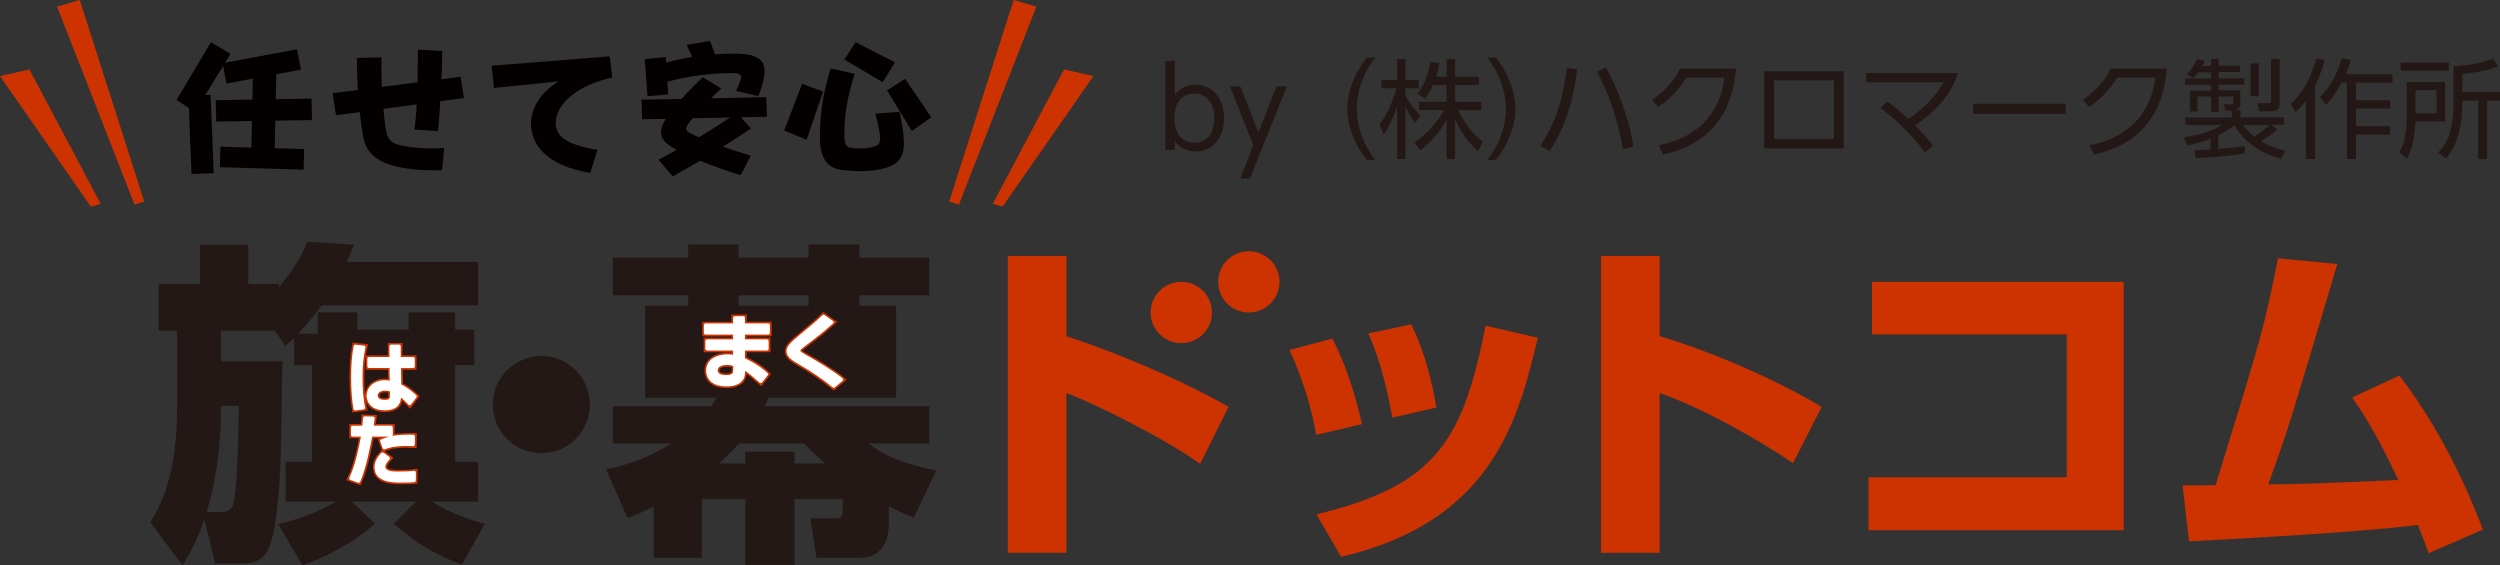 <?xml version="1.0" encoding="utf-8"?>
<!-- Generator: Adobe Illustrator 25.0.0, SVG Export Plug-In . SVG Version: 6.00 Build 0)  -->
<svg version="1.1" id="レイヤー_1" xmlns="http://www.w3.org/2000/svg" xmlns:xlink="http://www.w3.org/1999/xlink" x="0px"
	 y="0px" viewBox="0 0 371.38 83.97" style="enable-background:new 0 0 371.38 83.97;" xml:space="preserve">
<rect x="0" y="0" width="371.38" height="83.97" fill="#333333" stroke="none"/>
<style type="text/css">
	.st0{fill:#231815;}
	.st1{fill:#CD3301;}
	.st2{fill:#040000;}
	.st3{fill:#FFFFFF;stroke:#CD3301;stroke-miterlimit:10;}
	.st4{fill:#FFFFFF;}
</style>
<path class="st0" d="M30.36,77.16c-1.2,3.46-2.2,5.11-3.25,6.81l-4.76-6.36c1.75-3.1,3.96-7.11,3.96-17.36V49.13h-2.75v-6.96h6.16
	v-5.8h7.16v5.8h4.55v0.5c2.85-3.41,3.66-5.41,4.21-6.76l6.96,0.45c-0.5,1.2-0.7,1.8-1.1,2.55h19.52v6.46H47.79
	c-0.7,0.95-1.6,2.2-3.51,4.2h2.91v-3.16h5.91v2.55h7.61v-2.55h6.91v2.55h2.85v5.26h-2.85V68.6h3.4v5.91h-6.86
	c1,0.65,3.51,2.15,7.86,3.31l-3.41,6.05c-3.5-1.3-6.25-2.75-10.11-6.05l3.3-3.31h-9.56l3.45,3.25c-2.95,2.8-7.31,5.01-10.76,6.21
	l-3.6-6.11c4.35-1,7.31-2.6,8.61-3.35h-7.51V68.6h3.9V54.24h-2.65v-4.06c-0.8,0.8-0.9,0.85-1.3,1.25l-1.55-2.3h-8.01v4.55h9.16
	c0,0.25-0.05,1.35-0.05,1.5c-0.2,13.22-0.25,14.72-0.55,18.22c-0.75,8.16-1.6,10.31-5.36,10.31h-4.05L30.36,77.16z M33.02,76.06
	c0.9,0,1.55-0.4,1.75-1.61c0.6-3.65,0.7-13.32,0.7-14.16h-2.66v1.05c0,4.96-0.7,9.96-2.1,14.72H33.02z M53.09,54.24v2.3h7.61v-2.3
	H53.09z M53.09,60.14v2.25h7.61v-2.25H53.09z M53.09,66.2v2.4h7.61v-2.4H53.09z"/>
<path class="st0" d="M87.63,60.1c0,3.95-3.2,7.21-7.21,7.21c-4,0-7.21-3.2-7.21-7.21c0-4.06,3.3-7.21,7.21-7.21
	C84.37,52.88,87.63,56.09,87.63,60.1z"/>
<path class="st0" d="M97.08,75.26c-1.1,0.55-1.95,0.95-3.85,1.7l-3.2-7.26c1.96-0.4,5.5-1.15,9.66-3.81h-8.66v-5.55h14.62
	c0.2-0.3,0.35-0.5,0.75-1.26H95.83V45.42h6.4v-1.55H91.03v-5.6h11.21v-1.95h7.46v1.95h10.41v-1.95h7.56v1.95h10.36v5.6h-10.36v1.55
	h5.46v13.66h-18.92c-0.35,0.7-0.45,0.91-0.6,1.26h24.43v5.55h-9.01c2.2,1.66,4.35,2.8,10.06,4.01l-3.35,7
	c-1.1-0.45-1.8-0.75-3.7-1.7v2.61c0,5.05-3.76,5.05-4.11,5.05h-6.65l-0.9-5.86h3.86c0.8,0,0.95-0.5,0.95-0.95v-1.9h-7.16v9.76h-7.31
	v-9.76h-6.46v8.71h-7.16V75.26z M103.24,48.83v1.75h22.52v-1.75H103.24z M103.24,53.68v1.8h22.52v-1.8H103.24z M110.7,68.85V67.1
	h7.31v1.75h4.55c-1.6-1.45-2.15-2-3.1-2.96h-9.71c-1.4,1.56-2.25,2.3-2.96,2.96H110.7z M109.7,43.87v1.55h10.41v-1.55H109.7z"/>
<g>
	<path class="st1" d="M158.42,38.02v11.91c7.51,2.5,16.82,6.35,24.08,10.51l-4.21,8.46c-5.81-4.11-16.37-9.26-19.87-10.51v23.73
		h-8.71v-44.1H158.42z"/>
	<path class="st1" d="M195.52,64.6c-0.55-3.2-1.71-7.76-3.96-12.61l6.36-1.7c2.45,4.71,3.7,9.66,4.41,12.72L195.52,64.6z
		 M195.56,76.41c18.07-4.35,21.77-11.26,25.13-28.03l7.76,1.8c-2.85,11.81-6.56,27.28-29.23,32.53L195.56,76.41z M206.83,62.04
		c-1.2-6.76-2.56-10.21-3.56-12.51l6.36-1.35c2.55,5.11,3.5,10.91,3.75,12.36L206.83,62.04z"/>
	<path class="st1" d="M246.54,38.02v11.91c8.26,2.5,17.26,6.46,24.07,10.51l-4.25,8.36c-5.21-3.55-13.67-8.31-19.82-10.41v23.73
		h-8.71v-44.1H246.54z"/>
	<path class="st1" d="M315.47,41.87v36.89h-37.89V70.9h29.44V49.68h-28.93v-7.81H315.47z"/>
	<path class="st1" d="M356.43,55.79c7.26,9.41,11.26,19.87,12.41,22.88l-8.06,3.5c-0.7-1.9-1.05-2.86-1.61-4.2
		c-8.46,1.15-30.48,2.25-33.99,2.45l-0.95-8.31c0.8,0,3.85,0,4.91-0.05c6.95-22.52,7.2-23.37,9.26-33.69l8.81,0.85
		c-6.71,22.58-7.46,25.08-10.26,32.74c4.91-0.05,6.36-0.1,19.32-0.65c-3.25-7.01-5.46-10.26-6.86-12.26L356.43,55.79z"/>
</g>
<path class="st1" d="M180.04,46.42c0,2.52-2.04,4.55-4.55,4.55c-2.52,0-4.56-2.04-4.56-4.55c0-2.51,2.04-4.55,4.56-4.55
	C178,41.87,180.04,43.91,180.04,46.42z"/>
<path class="st1" d="M190.07,41.87c0,2.51-2.04,4.55-4.56,4.55s-4.55-2.04-4.55-4.55s2.04-4.55,4.55-4.55S190.07,39.36,190.07,41.87
	z"/>
<g>
	<path class="st2" d="M40.89,17.92l-0.07,4.09l4.37,0.14L45.1,25.2l-12.44-0.36l0.09-3.05l4.6,0.14l0.07-3.96l-5.3,0.09l-0.07-3.18
		l5.44-0.09l0.07-3.12l-3.91,0.75l-0.5-2.62l-2.66,4.32l0.8-0.02l0.46,11.63l-3.3,0.11l-0.39-9.78l-1.84-1.21l5.12-8.58l2.91,1.73
		L33.4,9.32l10.72-2l0.59,3.03l-3.66,0.68l-0.09,3.71l5.32-0.09l0.07,3.19L40.89,17.92z"/>
	<path class="st2" d="M65.4,15.03c-0.07,1.57-0.18,3.09-0.36,4.46l-3.48-0.25c0.16-1.16,0.3-2.43,0.34-3.73l-4.94,0.66
		c0.14,1.55,0.25,2.62,0.48,3.62c0.16,0.68,0.61,1.39,1.5,1.64c1.34,0.39,3.23,0.62,5.21,0.62c0.61,0,1.23-0.02,1.84-0.07l-0.32,3.3
		c-0.46,0.02-0.91,0.02-1.37,0.02c-2.14,0-4.14-0.23-5.85-0.68c-2.5-0.68-4.07-1.98-4.46-4.14c-0.21-1.12-0.39-2.32-0.55-3.82
		l-3.53,0.46l-0.5-3.28l3.75-0.48c-0.07-1.43-0.14-2.84-0.14-4.16c0-0.21,0-0.39,0-0.59l3.66-0.09c-0.02,0.48-0.02,0.98-0.02,1.48
		c0,0.93,0.02,1.93,0.07,2.91l5.3-0.68c0.02-1.32,0.04-2.57,0.04-3.69c0-0.41,0-0.8,0-1.16l3.62,0.18c0,1.23-0.02,2.8-0.14,4.21
		l2.87-0.37l0.5,3.16L65.4,15.03z"/>
	<path class="st2" d="M82.56,18.31c0,1.84,1.41,3.18,6.19,3.94l-1.07,3.43c-6.71-1.09-8.8-4.37-8.8-7.35c0-2.66,1.89-4.91,4.1-6.23
		l-9.6,0.96l-0.34-3.3l17.54-1.39l0.36,3.14C85.81,12.67,82.56,15.38,82.56,18.31z"/>
	<path class="st2" d="M110.04,17.42l1.52,1.66c-1.27,0.86-2.68,1.77-4.16,2.71c1.25,0.43,2.64,0.89,4.12,1.32l-1.48,2.91
		c-2.25-0.68-4.3-1.43-6.05-2.14c-1.37,0.8-2.73,1.59-4.03,2.32l-2.14-2.46c0.89-0.48,1.8-0.96,2.71-1.48
		c-0.11-0.04-0.23-0.11-0.34-0.18c-1.37-0.77-2-1.52-2-2.43c0-0.59,0.25-1.23,0.73-2l-3.53,0.07l-0.09-2.91l5.96-0.11
		c0.84-0.96,1.87-2.02,3.12-3.23l2.75,1.66c-0.55,0.52-1.05,1-1.5,1.48l8.21-0.18l0.09,2.91L110.04,17.42z M112.66,14.28l-3.32-0.77
		c0.32-0.64,0.61-1.41,0.75-1.91c0.02-0.07,0.02-0.11,0.02-0.18c0-0.43-0.48-0.57-1.37-0.57c-2.71,0-6.53,0.41-9.6,1.3l0.14,1.87
		l-3.09,0.27l-0.41-5.51l3.12-0.3l0.07,0.82c1.23-0.34,2.52-0.62,3.84-0.84l-0.8-1.8l3.46-0.59l0.75,2
		c0.96-0.07,1.91-0.11,2.84-0.11c2.94,0,4.53,0.66,4.53,2.64c0,0.25-0.04,0.52-0.09,0.84C113.32,12.42,112.98,13.49,112.66,14.28z
		 M102.9,17.56c-0.16,0.21-0.32,0.39-0.46,0.57c-0.34,0.43-0.5,0.73-0.5,0.98c0,0.3,0.23,0.48,0.66,0.71
		c0.34,0.16,0.75,0.37,1.23,0.57c1.66-1,3.25-2,4.62-2.93L102.9,17.56z"/>
	<path class="st2" d="M119.83,20.77l-3.34-1.37l2.66-6.94l3.12,1.14L119.83,20.77z M134.28,21.22c0,2.37-0.98,3.41-3.59,3.94
		c-0.89,0.18-1.89,0.27-2.96,0.27c-0.86,0-1.75-0.07-2.68-0.18c-2.32-0.29-3.25-2.02-3.25-4.75c0-3.64,0.46-6.67,1.59-10.33
		l3.59,0.8c-1.18,3.57-1.55,6.23-1.55,9.3c0,1.12,0.3,1.57,0.93,1.68c0.39,0.07,0.86,0.11,1.37,0.11c0.73,0,1.48-0.09,2-0.25
		c0.68-0.2,1.02-0.43,1.02-1.27c0-0.68-0.25-1.8-0.71-3.66l3.59-0.27C134.05,18.54,134.28,20.04,134.28,21.22z M131.12,12.21
		l-5.69-3.37l1.68-2.57l5.85,3L131.12,12.21z M135.46,19.47l-3.69-6.05l2.68-1.71l3.89,5.71L135.46,19.47z"/>
</g>
<g>
	<path class="st0" d="M174.53,22.26h-1.42V9.05h1.42v5.04c0.8-1.01,1.81-1.52,3.09-1.52c2.4,0,4.21,1.95,4.21,4.98
		c0,3.01-1.81,4.96-4.21,4.96c-1.28,0-2.29-0.51-3.09-1.52V22.26z M177.41,21.2c2.29,0,2.99-2.03,2.99-3.65
		c0-1.62-0.7-3.65-2.99-3.65c-1.18,0-2.95,0.72-2.95,3.65C174.47,20.47,176.23,21.2,177.41,21.2z"/>
	<path class="st0" d="M186.18,21.57l-3.47-8.74h1.54l2.69,6.85l2.69-6.85h1.54l-5.49,13.69h-1.42L186.18,21.57z"/>
	<path class="st0" d="M203.03,23.76c-2.32-2.93-2.9-5.86-2.9-7.59c0-1.73,0.58-4.66,2.9-7.59h1.26c-1.68,2.18-2.74,4.82-2.74,7.59
		c0,0.64,0,4.02,2.74,7.59H203.03z"/>
	<path class="st0" d="M210.21,18.29c-0.7-0.99-1.01-1.46-1.42-2.46v7.79h-1.23v-7.91c-0.14,0.5-0.72,2.38-2.02,4.31l-0.59-1.58
		c1.36-1.7,2.16-4.07,2.5-5.33h-2.23v-1.25h2.34V8.77h1.23v3.09h1.98v1.25h-1.98v1.04c0.32,0.77,1.34,2.14,2.21,3.03L210.21,18.29z
		 M216.15,23.62h-1.26v-5.86c-1.04,1.9-2.13,3.15-3.87,4.58l-0.91-1.14c2.32-1.67,3.63-3.44,4.4-4.85h-3.73v-1.23h4.11v-2.5h-2.03
		c-0.46,1.09-0.82,1.57-1.15,2.03l-1.18-0.74c0.8-0.99,1.46-2.08,1.97-4.72l1.33,0.18c-0.1,0.51-0.18,1.01-0.5,2.03h1.57V8.77h1.26
		v2.64h3.52v1.22h-3.52v2.5h3.89v1.23h-3.44c1.17,2.42,2.35,3.63,3.67,4.72l-0.74,1.34c-1.83-1.62-2.79-3.3-3.38-4.75V23.62z"/>
	<path class="st0" d="M220.96,23.76c2.74-3.57,2.74-6.95,2.74-7.59c0-2.77-1.06-5.41-2.74-7.59h1.26c2.32,2.93,2.9,5.86,2.9,7.59
		c0,1.73-0.58,4.66-2.9,7.59H220.96z"/>
	<path class="st0" d="M234.28,10.3c-0.79,6.88-2.96,10.37-4.07,12.15l-1.41-0.75c0.99-1.54,3.23-4.96,3.95-11.62L234.28,10.3z
		 M241.09,22.16c-0.37-2.1-1.18-6.48-3.86-11.52l1.34-0.64c1.41,2.61,3.22,6.56,4.08,11.78L241.09,22.16z"/>
	<path class="st0" d="M246.42,21.6c3.22-0.7,8.71-2.56,9.78-10.07h-5.68c-1.06,1.67-2.26,3.07-4.19,4.37l-0.91-1.09
		c1.54-1.04,3.06-2.45,4.15-4.61h8.32c-0.7,8.12-5.23,11.49-10.85,12.76L246.42,21.6z"/>
	<path class="st0" d="M273.89,10.58v11.46h-11.81V10.58H273.89z M272.44,11.95h-8.9v8.71h8.9V11.95z"/>
	<path class="st0" d="M280.4,15.06c0.83,0.64,1.7,1.3,3.11,2.61c3.33-2.29,4.59-4.34,5.2-5.43h-11.49v-1.39h13.67
		c-1.12,3.44-3.68,5.94-6.39,7.76c1.46,1.46,2.22,2.46,2.66,3.01l-1.23,1.02c-2.29-3.23-5.22-5.55-6.56-6.61L280.4,15.06z"/>
	<path class="st0" d="M306.87,15.41v1.52h-13.77v-1.52H306.87z"/>
	<path class="st0" d="M310.42,21.6c3.22-0.7,8.71-2.56,9.78-10.07h-5.68c-1.06,1.67-2.26,3.07-4.19,4.37l-0.91-1.09
		c1.54-1.04,3.06-2.45,4.15-4.61h8.32c-0.7,8.12-5.23,11.49-10.85,12.76L310.42,21.6z"/>
	<path class="st0" d="M333.49,22.8c-2.35,0.38-4.35,0.53-7.36,0.69l-0.11-1.18c0.62-0.02,1.2-0.03,2.37-0.1v-1.6
		c-1.52,0.59-2.77,0.85-3.47,0.99l-0.48-1.23c0.59-0.06,3.35-0.38,5.63-1.81h-5.43v-1.1h6.9v-1.02h-0.96l-0.24-0.96l1.14,0.02
		c0.19,0,0.29-0.05,0.29-0.3v-0.86h-2.18v2.3h-1.12v-2.3h-2.02v2.22h-1.14v-3.1h3.15v-0.85h-3.87v-0.94h3.87v-0.93h-1.92
		c-0.37,0.5-0.56,0.66-0.77,0.86l-0.9-0.59c0.54-0.56,1.14-1.33,1.49-2.24l1.14,0.26c-0.13,0.3-0.21,0.5-0.37,0.77h1.33V8.75h1.12
		v1.02h3.18v0.94h-3.18v0.93h3.83v0.94h-3.83v0.85h3.23v1.87c0,0.86-0.48,0.99-0.74,1.07h0.78v1.07h6.47v1.1h-1.97l0.96,0.7
		c-0.75,0.62-1.55,1.22-2.42,1.73c1.55,0.93,2.88,1.23,3.59,1.39l-0.59,1.23c-4.05-1.02-6.21-3.57-6.98-5.01
		c-0.53,0.43-1.09,0.88-2.38,1.52v2c1.1-0.06,2.83-0.24,3.95-0.4V22.8z M333.24,18.56c0.18,0.29,0.56,0.91,1.65,1.73
		c0.62-0.38,1.54-1.07,2.27-1.73H333.24z M335.54,9.41v4.88h-1.23V9.41H335.54z M338.66,8.75v6.64c0,0.83-0.53,1.15-1.22,1.15h-1.86
		l-0.18-1.23l1.54,0.02c0.34,0,0.42-0.08,0.42-0.43V8.75H338.66z"/>
	<path class="st0" d="M343.89,23.62h-1.34v-8.64c-0.66,0.86-1.15,1.33-1.55,1.7l-0.67-1.26c2.54-2.48,3.39-5.35,3.75-6.72l1.28,0.22
		c-0.27,0.98-0.69,2.26-1.46,3.86V23.62z M344.66,14.39c1.58-1.55,2.61-3.57,3.2-5.71l1.38,0.22c-0.16,0.54-0.3,1.04-0.77,2.13h6.95
		v1.25h-5.43v2.61h5.06v1.23h-5.06v2.62h5.06v1.23h-5.06v3.65h-1.34V12.27h-0.8c-1.07,1.97-1.92,2.85-2.35,3.33L344.66,14.39z"/>
	<path class="st0" d="M363.22,12.19v5.86h-4.4c-0.08,1.62-0.3,3.83-1.31,5.52l-1.1-0.96c0.26-0.45,0.69-1.15,0.86-2.29
		c0.16-0.98,0.27-1.94,0.27-2.77v-5.36H363.22z M363.78,10.51h-7.15V9.28h7.15V10.51z M361.96,13.39h-3.14v3.44h3.14V13.39z
		 M365.78,13.7h5.6v1.25h-1.92v8.68h-1.33v-8.68h-2.35v0.37c0,5.33-1.81,7.51-2.4,8.24l-1.2-0.9c0.51-0.54,1.3-1.38,1.71-2.88
		c0.58-2.08,0.58-3.42,0.58-4.07V9.84c1.68-0.05,3.99-0.38,5.86-1.15l0.77,1.18c-1.73,0.64-3.14,0.91-5.31,1.1V13.7z"/>
</g>
<polygon class="st1" points="141,29.96 142.45,30.39 153.96,0.98 150.58,0 "/>
<polygon class="st1" points="147.48,30.28 148.93,30.7 162.43,11.3 158.06,10.32 "/>
<polygon class="st1" points="21.43,29.96 19.98,30.39 8.48,0.98 11.85,0 "/>
<polygon class="st1" points="14.96,30.28 13.5,30.7 0,11.3 4.37,10.32 "/>
<rect x="100.99" y="47.71" class="st0" width="30.01" height="9.72"/>
<rect x="50.92" y="52.58" class="st0" width="12.75" height="17.41"/>
<g>
	<path class="st3" d="M109.15,48.29v-1.07h1.28v1.07h3.71v1.17h-3.71v1.2h3.52v1.16h-3.52v1.55c0.42,0.2,2.04,0.92,3.44,2.22
		l-0.85,1.07c-1.5-1.31-1.74-1.52-2.59-1.97v0.23c0,0.82-0.07,1.09-0.26,1.36c-0.58,0.85-1.79,0.87-2.24,0.87
		c-2.33,0-2.78-1.28-2.78-2.09c0-1.62,1.61-2.17,2.92-2.17c0.53,0,0.85,0.07,1.08,0.12v-1.18h-4.12v-1.16h4.12v-1.2h-4.34v-1.17
		H109.15z M109.18,54.19c-0.31-0.1-0.67-0.22-1.18-0.22c-0.66,0-1.62,0.22-1.62,1.06c0,0.78,0.8,0.95,1.5,0.95
		c1.31,0,1.31-0.66,1.31-1.14V54.19z"/>
	<path class="st3" d="M123.85,57.36c-1.57-1.28-3.24-2.4-4.99-3.41c-0.94-0.55-1.78-1.03-1.78-1.78c0-0.57,0.58-1.15,1.79-2.15
		c2.34-1.94,2.66-2.2,3.47-3.02l1.24,0.87c-1.64,1.44-1.89,1.64-4.15,3.37c-0.57,0.43-0.8,0.61-0.8,0.86c0,0.29,0.52,0.58,0.86,0.77
		c1.71,0.93,4.46,2.62,5.51,3.53L123.85,57.36z"/>
</g>
<g>
	<path class="st3" d="M54.07,51.58c-0.36,1.49-0.45,3.04-0.45,4.59c0,1.48,0.1,2.93,0.38,4.39l-1.24,0.16
		c-0.25-1.54-0.34-3.1-0.34-4.66c0-1.55,0.08-3.11,0.37-4.63L54.07,51.58z M58.11,53.29v-1.84h1.18v1.84h2.09v1.14h-2.05l0.04,2.82
		c0.91,0.45,1.81,1.16,2.31,1.65l-0.8,1.05c-0.6-0.64-0.91-0.93-1.52-1.39c0,0.89-0.07,2.15-2.19,2.15c-2.36,0-2.46-1.65-2.46-1.92
		c0-1.07,0.94-2.05,2.47-2.05c0.11,0,0.52,0,0.99,0.12l-0.05-2.43h-3.28v-1.14H58.11z M58.18,57.98c-0.23-0.1-0.49-0.2-0.94-0.2
		c-0.85,0-1.38,0.41-1.38,0.98c0,0.18,0.08,0.89,1.27,0.89c1.03,0,1.05-0.45,1.05-0.92V57.98z"/>
	<path class="st3" d="M55.44,62.14c-0.04,0.32-0.07,0.56-0.18,1.35h2.87v1.12h-3.04c-0.12,0.78-0.88,4.8-1.79,6.86l-1.16-0.42
		c0.89-1.86,1.51-4.78,1.78-6.45h-1.53v-1.12h1.67c0.1-0.91,0.11-1.04,0.12-1.39L55.44,62.14z M57.7,68.08
		c-0.65,0.66-0.69,1.12-0.69,1.29c0,0.94,1.54,0.94,2.2,0.94c0.71,0,1.64-0.02,2.33-0.11l-0.01,1.19c-0.35,0.03-0.58,0.05-1.9,0.05
		c-1.18,0-3.74,0-3.74-2.04c0-0.81,0.45-1.43,0.93-1.95L57.7,68.08z M61.4,66.04c-0.27-0.02-0.56-0.03-1-0.03
		c-1.99,0-2.91,0.35-3.29,0.5l-0.37-1.01c1.02-0.43,1.99-0.7,4.68-0.67L61.4,66.04z"/>
</g>
<g>
	<g>
		<path class="st4" d="M107.93,57.27c-2.7,0-2.91-1.69-2.91-2.21c0-1.69,1.64-2.3,3.05-2.3c0.44,0,0.73,0.05,0.95,0.09v-0.91h-3.99
			c-0.07,0-0.12-0.06-0.12-0.12v-1.16c0-0.07,0.06-0.12,0.12-0.12h3.99v-0.95h-4.21c-0.07,0-0.12-0.06-0.12-0.12v-1.17
			c0-0.07,0.06-0.12,0.12-0.12h4.21v-0.94c0-0.07,0.06-0.12,0.12-0.12h1.28c0.07,0,0.12,0.06,0.12,0.12v0.94h3.59
			c0.07,0,0.12,0.06,0.12,0.12v1.17c0,0.07-0.06,0.12-0.12,0.12h-3.59v0.95h3.39c0.07,0,0.12,0.06,0.12,0.12v1.16
			c0,0.07-0.06,0.12-0.12,0.12h-3.39v1.35c0.64,0.3,2.12,1.01,3.4,2.2c0.05,0.04,0.05,0.12,0.01,0.17l-0.85,1.07
			c-0.02,0.03-0.05,0.04-0.09,0.05c0,0-0.01,0-0.01,0c-0.03,0-0.06-0.01-0.08-0.03c-1.4-1.23-1.7-1.48-2.38-1.86v0.02
			c0,0.8-0.06,1.12-0.28,1.43C109.86,56.96,109.07,57.27,107.93,57.27z M107.99,54.09c-0.25,0-1.5,0.04-1.5,0.93
			c0,0.68,0.75,0.83,1.37,0.83c1.19,0,1.19-0.54,1.19-1.01v-0.56C108.78,54.19,108.45,54.09,107.99,54.09z"/>
		<path class="st4" d="M110.43,47.22v1.07h3.71v1.17h-3.71v1.2h3.52v1.16h-3.52v1.55c0.42,0.2,2.04,0.92,3.44,2.22l-0.85,1.07
			c-1.5-1.31-1.74-1.52-2.59-1.97v0.23c0,0.82-0.07,1.09-0.26,1.36c-0.58,0.85-1.79,0.87-2.24,0.87c-2.33,0-2.78-1.28-2.78-2.09
			c0-1.62,1.61-2.17,2.92-2.17c0.53,0,0.85,0.07,1.08,0.12v-1.18h-4.12v-1.16h4.12v-1.2h-4.34v-1.17h4.34v-1.07H110.43
			 M107.87,55.97c1.31,0,1.31-0.66,1.31-1.14v-0.65c-0.31-0.1-0.67-0.22-1.18-0.22c-0.66,0-1.62,0.22-1.62,1.06
			C106.37,55.8,107.17,55.97,107.87,55.97 M110.43,46.97h-1.28c-0.14,0-0.25,0.11-0.25,0.25v0.82h-4.09c-0.14,0-0.25,0.11-0.25,0.25
			v1.17c0,0.14,0.11,0.25,0.25,0.25h4.09v0.7h-3.87c-0.14,0-0.25,0.11-0.25,0.25v1.16c0,0.14,0.11,0.25,0.25,0.25h3.87v0.63
			c-0.22-0.04-0.48-0.06-0.83-0.06c-1.46,0-3.17,0.63-3.17,2.42c0,0.55,0.22,2.34,3.03,2.34c1.18,0,2-0.33,2.45-0.98
			c0.21-0.31,0.29-0.62,0.3-1.31c0.55,0.32,0.92,0.64,2.17,1.74c0.05,0.04,0.1,0.06,0.16,0.06c0.01,0,0.02,0,0.02,0
			c0.07-0.01,0.13-0.04,0.17-0.09l0.85-1.07c0.08-0.1,0.07-0.25-0.03-0.34c-1.29-1.21-2.79-1.93-3.36-2.19v-1.15h3.27
			c0.14,0,0.25-0.11,0.25-0.25v-1.16c0-0.14-0.11-0.25-0.25-0.25h-3.27v-0.7h3.46c0.14,0,0.25-0.11,0.25-0.25v-1.17
			c0-0.14-0.11-0.25-0.25-0.25h-3.46v-0.82C110.68,47.09,110.57,46.97,110.43,46.97L110.43,46.97z M107.87,55.72
			c-0.83,0-1.25-0.24-1.25-0.7c0-0.77,1.14-0.81,1.37-0.81c0.39,0,0.68,0.07,0.93,0.15v0.47C108.93,55.31,108.93,55.72,107.87,55.72
			L107.87,55.72z"/>
	</g>
	<g>
		<path class="st4" d="M123.85,57.48c-0.03,0-0.06-0.01-0.08-0.03c-1.51-1.23-3.13-2.34-4.97-3.4c-0.95-0.55-1.84-1.07-1.84-1.88
			c0-0.62,0.59-1.22,1.83-2.24c2.32-1.91,2.64-2.19,3.46-3.01c0.02-0.02,0.06-0.04,0.09-0.04c0.03,0,0.05,0.01,0.07,0.02l1.24,0.87
			c0.03,0.02,0.05,0.06,0.05,0.1s-0.01,0.08-0.04,0.1c-1.62,1.42-1.87,1.62-4.16,3.37c-0.56,0.42-0.75,0.58-0.75,0.76
			c0,0.22,0.54,0.51,0.79,0.66c1.61,0.88,4.43,2.59,5.53,3.54c0.03,0.02,0.04,0.06,0.04,0.1c0,0.04-0.02,0.07-0.04,0.09l-1.15,0.96
			C123.91,57.47,123.88,57.48,123.85,57.48z"/>
		<path class="st4" d="M122.34,47l1.24,0.87c-1.64,1.44-1.89,1.64-4.15,3.37c-0.57,0.43-0.8,0.61-0.8,0.86
			c0,0.29,0.52,0.58,0.86,0.77c1.71,0.93,4.46,2.62,5.51,3.53l-1.15,0.96c-1.57-1.28-3.24-2.4-4.99-3.41
			c-0.94-0.55-1.78-1.03-1.78-1.78c0-0.57,0.58-1.15,1.79-2.15C121.21,48.08,121.53,47.82,122.34,47 M122.34,46.75
			c-0.06,0-0.13,0.02-0.18,0.07c-0.81,0.81-1.14,1.09-3.45,3c-1.3,1.07-1.88,1.67-1.88,2.34c0,0.89,0.92,1.42,1.9,1.99
			c1.84,1.06,3.46,2.17,4.96,3.39c0.05,0.04,0.1,0.06,0.16,0.06c0.06,0,0.11-0.02,0.16-0.06l1.15-0.96
			c0.06-0.05,0.09-0.12,0.09-0.19c0-0.07-0.03-0.14-0.09-0.19c-1.11-0.96-3.94-2.68-5.55-3.56c-0.59-0.33-0.72-0.48-0.73-0.55
			c0-0.12,0.27-0.33,0.7-0.66c2.22-1.7,2.51-1.92,4.17-3.38c0.06-0.05,0.09-0.12,0.08-0.2c0-0.08-0.04-0.15-0.11-0.19l-1.24-0.87
			C122.44,46.77,122.39,46.75,122.34,46.75L122.34,46.75z"/>
	</g>
</g>
<g>
	<g>
		<path class="st4" d="M52.76,60.86c-0.06,0-0.11-0.04-0.12-0.1c-0.23-1.4-0.34-2.93-0.34-4.68c0-1.86,0.12-3.34,0.38-4.66
			c0.01-0.06,0.06-0.1,0.12-0.1c0,0,1.29,0.14,1.29,0.14c0.04,0,0.07,0.02,0.09,0.05s0.03,0.07,0.02,0.1
			c-0.31,1.27-0.45,2.68-0.45,4.56c0,1.65,0.12,3.04,0.38,4.37c0.01,0.03,0,0.07-0.02,0.1c-0.02,0.03-0.05,0.05-0.08,0.05
			C54.02,60.69,52.76,60.86,52.76,60.86z M57.16,60.83c-2.51,0-2.58-1.84-2.58-2.05c0-1.06,0.91-2.18,2.59-2.18
			c0.29,0,0.58,0.03,0.86,0.09l-0.05-2.14h-3.16c-0.07,0-0.12-0.06-0.12-0.12v-1.14c0-0.07,0.06-0.12,0.12-0.12h3.16v-1.72
			c0-0.07,0.06-0.12,0.12-0.12h1.18c0.07,0,0.12,0.06,0.12,0.12v1.72h1.96c0.07,0,0.12,0.06,0.12,0.12v1.14
			c0,0.07-0.06,0.12-0.12,0.12h-1.93l0.04,2.62c0.92,0.47,1.79,1.17,2.27,1.64c0.04,0.04,0.05,0.11,0.01,0.17l-0.8,1.05
			c-0.02,0.03-0.06,0.05-0.09,0.05c0,0,0,0-0.01,0c-0.03,0-0.07-0.01-0.09-0.04c-0.54-0.57-0.84-0.86-1.3-1.23
			C59.45,59.63,59.24,60.83,57.16,60.83z M57.24,57.9c-0.75,0-1.26,0.34-1.26,0.85c0,0.18,0.08,0.76,1.15,0.76
			c0.93,0,0.93-0.35,0.93-0.8v-0.66C57.86,57.98,57.62,57.9,57.24,57.9z"/>
		<path class="st4" d="M59.28,51.44v1.84h2.09v1.14h-2.05l0.04,2.82c0.91,0.45,1.81,1.16,2.31,1.65l-0.8,1.05
			c-0.6-0.64-0.91-0.93-1.52-1.39c0,0.89-0.07,2.15-2.19,2.15c-2.36,0-2.46-1.65-2.46-1.92c0-1.07,0.94-2.05,2.47-2.05
			c0.11,0,0.52,0,0.99,0.12l-0.05-2.43h-3.28v-1.14h3.28v-1.84H59.28 M57.13,59.65c1.03,0,1.05-0.45,1.05-0.92v-0.75
			c-0.23-0.1-0.49-0.2-0.94-0.2c-0.85,0-1.38,0.41-1.38,0.98C55.86,58.93,55.93,59.65,57.13,59.65 M52.79,51.44l1.27,0.14
			c-0.36,1.49-0.45,3.04-0.45,4.59c0,1.48,0.1,2.93,0.38,4.39l-1.24,0.16c-0.25-1.54-0.34-3.1-0.34-4.66
			C52.42,54.53,52.5,52.97,52.79,51.44 M52.79,51.19c-0.12,0-0.22,0.08-0.25,0.2c-0.26,1.33-0.38,2.82-0.38,4.68
			c0,1.75,0.11,3.29,0.34,4.7c0.02,0.12,0.13,0.21,0.25,0.21c0.01,0,0.02,0,0.03,0l1.24-0.16c0.07-0.01,0.13-0.05,0.17-0.1
			c0.04-0.06,0.06-0.13,0.04-0.19c-0.26-1.33-0.38-2.71-0.38-4.35c0-1.87,0.14-3.27,0.44-4.53c0.02-0.07,0-0.14-0.04-0.2
			c-0.04-0.06-0.11-0.1-0.18-0.11l-1.27-0.14C52.81,51.19,52.8,51.19,52.79,51.19L52.79,51.19z M59.28,51.19h-1.18
			c-0.14,0-0.25,0.11-0.25,0.25v1.59h-3.03c-0.14,0-0.25,0.11-0.25,0.25v1.14c0,0.14,0.11,0.25,0.25,0.25h3.04l0.04,1.87
			c-0.24-0.04-0.48-0.06-0.73-0.06c-1.77,0-2.72,1.19-2.72,2.3c0,0.22,0.08,2.17,2.71,2.17c1.98,0,2.35-1.08,2.42-1.9
			c0.36,0.3,0.64,0.58,1.1,1.06c0.05,0.05,0.11,0.08,0.18,0.08c0,0,0.01,0,0.01,0c0.07,0,0.14-0.04,0.19-0.1l0.8-1.05
			c0.08-0.1,0.07-0.24-0.02-0.33c-0.47-0.46-1.33-1.15-2.23-1.62l-0.04-2.42h1.8c0.14,0,0.25-0.11,0.25-0.25v-1.14
			c0-0.14-0.11-0.25-0.25-0.25h-1.84v-1.59C59.53,51.3,59.42,51.19,59.28,51.19L59.28,51.19z M57.13,59.4
			c-0.95,0-1.02-0.49-1.02-0.64c0-0.44,0.46-0.73,1.13-0.73c0.31,0,0.52,0.05,0.69,0.12v0.58C57.93,59.16,57.93,59.4,57.13,59.4
			L57.13,59.4z"/>
	</g>
	<g>
		<path class="st4" d="M53.29,71.6c-0.01,0-0.03,0-0.04-0.01l-1.17-0.42c-0.03-0.01-0.06-0.04-0.07-0.07c-0.01-0.03-0.01-0.07,0-0.1
			c0.96-2.01,1.55-5.14,1.75-6.27h-1.38c-0.07,0-0.12-0.06-0.12-0.12v-1.12c0-0.07,0.06-0.12,0.12-0.12h1.56
			c0.09-0.8,0.1-0.94,0.11-1.27c0-0.03,0.02-0.06,0.04-0.09s0.05-0.03,0.09-0.03c0,0,1.27,0.04,1.27,0.04
			c0.04,0,0.07,0.02,0.09,0.04c0.02,0.03,0.03,0.06,0.03,0.1c0,0-0.1,0.8-0.16,1.21h2.72c0.07,0,0.12,0.06,0.12,0.12v1.12
			c0,0.07-0.06,0.12-0.12,0.12h-2.94c-0.16,0.94-0.89,4.76-1.78,6.79C53.39,71.57,53.34,71.6,53.29,71.6z M59.62,71.57
			c-1.16,0-3.87,0-3.87-2.17c0-0.87,0.49-1.52,0.97-2.04c0.02-0.03,0.06-0.04,0.09-0.04c0.03,0,0.05,0.01,0.07,0.02l0.89,0.64
			c0.03,0.02,0.05,0.05,0.05,0.09c0,0.04-0.01,0.07-0.04,0.1c-0.57,0.58-0.66,1-0.66,1.2c0,0.82,1.45,0.82,2.07,0.82
			c0.66,0,1.6-0.02,2.31-0.11c0,0,0.01,0,0.02,0c0.03,0,0.06,0.01,0.08,0.03c0.03,0.02,0.04,0.06,0.04,0.09l-0.01,1.19
			c0,0.06-0.05,0.12-0.11,0.12C61.18,71.55,60.93,71.57,59.62,71.57z M57.1,66.64c-0.02,0-0.03,0-0.05-0.01
			c-0.03-0.01-0.05-0.04-0.07-0.07l-0.37-1.01c-0.02-0.06,0.01-0.13,0.07-0.16c0.92-0.39,1.83-0.68,4.31-0.68l0.42,0
			c0.07,0,0.12,0.06,0.12,0.13l-0.01,1.21c0,0.04-0.01,0.07-0.04,0.09c-0.02,0.02-0.05,0.03-0.08,0.03c0,0-0.01,0-0.01,0
			c-0.27-0.02-0.56-0.03-0.99-0.03c-2,0-2.91,0.36-3.25,0.5C57.14,66.63,57.12,66.64,57.1,66.64z"/>
		<path class="st4" d="M54.17,62.1l1.26,0.04c-0.04,0.32-0.07,0.56-0.18,1.35h2.87v1.12h-3.04c-0.12,0.78-0.88,4.8-1.79,6.86
			l-1.16-0.42c0.89-1.86,1.51-4.78,1.78-6.45h-1.53v-1.12h1.67C54.15,62.58,54.16,62.45,54.17,62.1 M60.99,64.83
			c0.13,0,0.27,0,0.42,0l-0.01,1.21c-0.27-0.02-0.56-0.03-1-0.03c-1.99,0-2.91,0.35-3.29,0.5l-0.37-1.01
			C57.7,65.1,58.61,64.83,60.99,64.83 M56.81,67.45l0.89,0.64c-0.65,0.66-0.69,1.12-0.69,1.29c0,0.94,1.54,0.94,2.2,0.94
			c0.71,0,1.64-0.02,2.33-0.11l-0.01,1.19c-0.35,0.03-0.58,0.05-1.9,0.05c-1.18,0-3.74,0-3.74-2.04
			C55.87,68.59,56.32,67.97,56.81,67.45 M61.53,70.2L61.53,70.2 M54.17,61.85c-0.06,0-0.12,0.02-0.17,0.07
			c-0.05,0.05-0.08,0.11-0.08,0.17c-0.01,0.3-0.02,0.43-0.1,1.15h-1.44c-0.14,0-0.25,0.11-0.25,0.25v1.12
			c0,0.14,0.11,0.25,0.25,0.25h1.23c-0.21,1.22-0.79,4.17-1.71,6.09c-0.03,0.06-0.03,0.14-0.01,0.2s0.08,0.12,0.15,0.14l1.16,0.42
			c0.03,0.01,0.06,0.01,0.08,0.01c0.1,0,0.19-0.06,0.23-0.15c0.87-1.97,1.58-5.62,1.77-6.71h2.55c-0.43,0.11-0.81,0.24-1.21,0.41
			c-0.12,0.05-0.18,0.19-0.14,0.32l0.37,1.01c0.02,0.06,0.07,0.11,0.13,0.14c0.03,0.01,0.07,0.02,0.1,0.02
			c0.03,0,0.06-0.01,0.09-0.02c0.33-0.13,1.22-0.49,3.2-0.49c0.41,0,0.7,0.01,0.98,0.03c0.01,0,0.01,0,0.02,0
			c0.06,0,0.12-0.02,0.17-0.07c0.05-0.05,0.08-0.11,0.08-0.18l0.01-1.21c0-0.14-0.11-0.25-0.25-0.25c-0.14,0-0.28,0-0.42,0
			c0,0,0,0,0,0c-1.17,0-1.99,0.06-2.66,0.18c0.03-0.04,0.05-0.09,0.05-0.15v-1.12c0-0.14-0.11-0.25-0.25-0.25h-2.58
			c0.04-0.32,0.07-0.53,0.09-0.7c0.02-0.13,0.03-0.24,0.05-0.36c0.01-0.07-0.01-0.14-0.06-0.2c-0.05-0.05-0.11-0.09-0.18-0.09
			L54.17,61.85C54.18,61.85,54.17,61.85,54.17,61.85L54.17,61.85z M56.81,67.2c-0.07,0-0.14,0.03-0.18,0.08
			c-0.49,0.54-1,1.21-1,2.12c0,2.29,2.8,2.29,3.99,2.29c1.32,0,1.56-0.02,1.91-0.06c0.13-0.01,0.24-0.12,0.24-0.25l0.01-1.15
			c0-0.01,0-0.02,0-0.04c0-0.14-0.11-0.25-0.25-0.25h-0.01c-0.01,0-0.02,0-0.04,0c-0.71,0.09-1.64,0.11-2.29,0.11
			c-0.53,0-1.95,0-1.95-0.69c0-0.18,0.08-0.56,0.62-1.11c0.05-0.05,0.08-0.12,0.07-0.2s-0.04-0.14-0.1-0.18l-0.89-0.64
			C56.91,67.21,56.86,67.2,56.81,67.2L56.81,67.2z"/>
	</g>
</g>
</svg>

